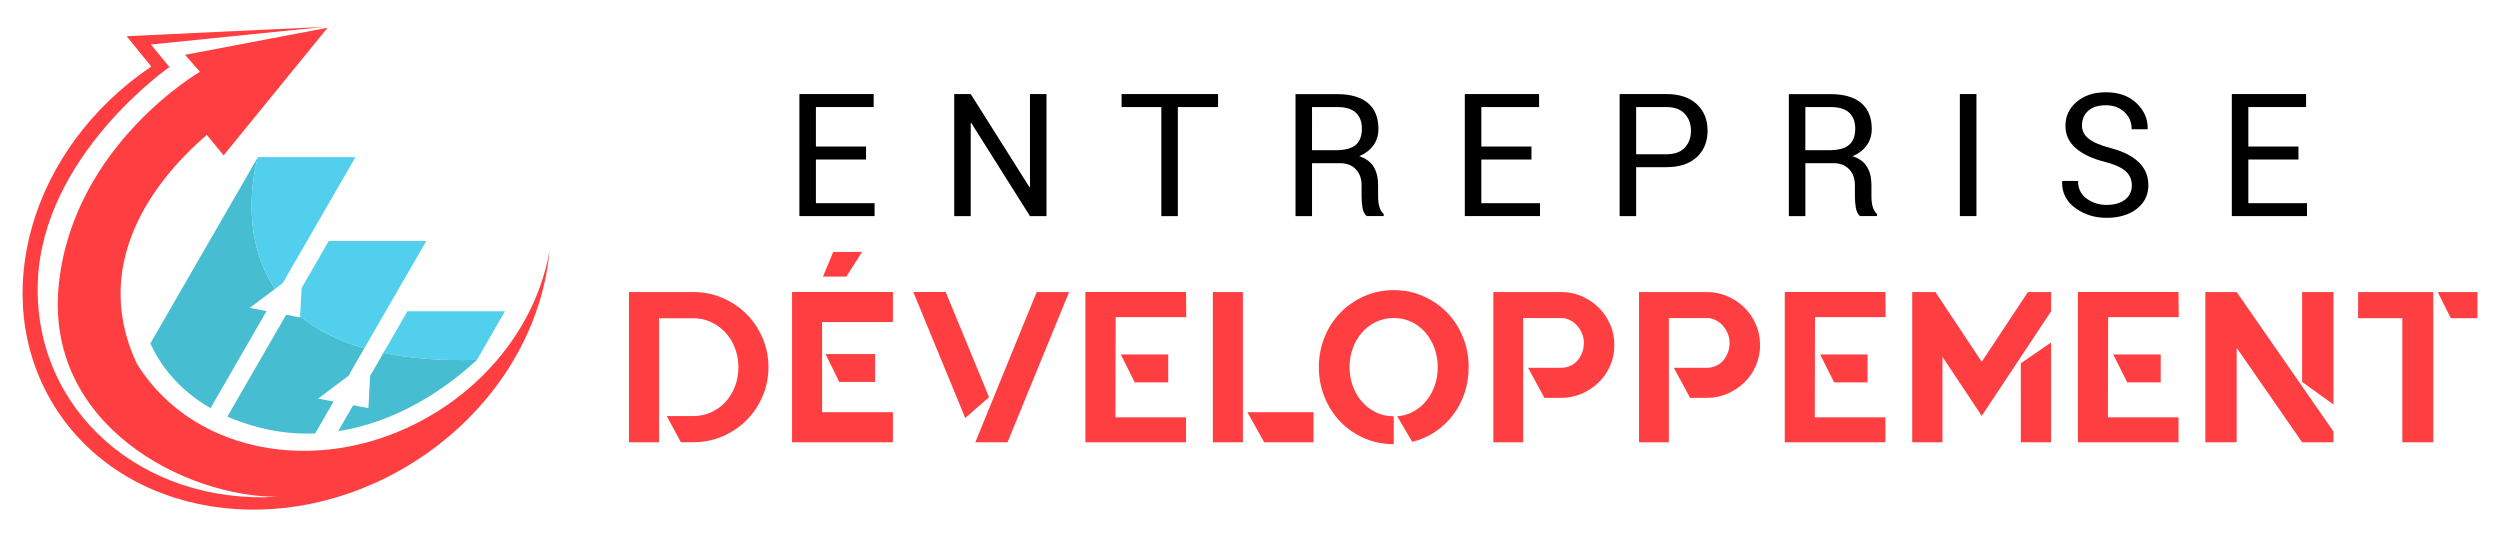 <?xml version="1.0" encoding="utf-8"?>
<!-- Generator: Adobe Illustrator 16.0.0, SVG Export Plug-In . SVG Version: 6.00 Build 0)  -->
<!DOCTYPE svg PUBLIC "-//W3C//DTD SVG 1.1//EN" "http://www.w3.org/Graphics/SVG/1.1/DTD/svg11.dtd">
<svg version="1.1" id="Calque_1" xmlns="http://www.w3.org/2000/svg" xmlns:xlink="http://www.w3.org/1999/xlink" x="0px" y="0px"
	 width="233px" height="50px" viewBox="0 0 233 50" enable-background="new 0 0 233 50" xml:space="preserve">
<g>
	<g>
		<g>
			<path d="M80.715,14.867h-4.672v4.07h5.469v1.203h-7.008V8.766h6.922v1.211h-5.383v3.68h4.672V14.867z"/>
			<path d="M97.533,20.141h-1.539l-5.476-8.688l-0.047,0.016v8.672h-1.539V8.766h1.539l5.476,8.68l0.047-0.016V8.766h1.539V20.141z"
				/>
			<path d="M113.524,9.977h-3.75v10.164h-1.539V9.977h-3.703V8.766h8.992V9.977z"/>
			<path d="M122.281,15.211v4.93h-1.539V8.773h3.891c1.244,0,2.195,0.276,2.852,0.828c0.656,0.552,0.984,1.354,0.984,2.406
				c0,0.583-0.152,1.091-0.457,1.523c-0.305,0.433-0.75,0.776-1.332,1.031c0.625,0.203,1.074,0.533,1.348,0.988
				c0.273,0.456,0.41,1.02,0.41,1.691v1.07c0,0.354,0.039,0.672,0.117,0.953s0.213,0.511,0.406,0.688v0.188h-1.586
				c-0.203-0.177-0.334-0.438-0.391-0.781c-0.059-0.344-0.086-0.698-0.086-1.063v-1.039c0-0.614-0.18-1.109-0.539-1.484
				s-0.842-0.563-1.445-0.563H122.281z M122.281,14h2.195c0.869,0,1.496-0.165,1.879-0.496c0.383-0.331,0.574-0.834,0.574-1.512
				c0-0.641-0.188-1.137-0.559-1.488c-0.373-0.352-0.953-0.527-1.738-0.527h-2.352V14z"/>
			<path d="M142.732,14.867h-4.672v4.07h5.469v1.203h-7.008V8.766h6.922v1.211h-5.383v3.68h4.672V14.867z"/>
			<path d="M152.488,15.578v4.563h-1.539V8.766h4.352c1.215,0,2.158,0.313,2.832,0.938c0.676,0.625,1.012,1.448,1.012,2.469
				c0,1.031-0.336,1.857-1.012,2.477c-0.674,0.62-1.617,0.93-2.832,0.93H152.488z M152.488,14.375h2.813
				c0.771,0,1.348-0.207,1.727-0.621c0.381-0.414,0.57-0.936,0.57-1.566c0-0.63-0.191-1.156-0.574-1.578s-0.957-0.633-1.723-0.633
				h-2.813V14.375z"/>
			<path d="M168.26,15.211v4.93h-1.539V8.773h3.891c1.246,0,2.195,0.276,2.852,0.828c0.656,0.552,0.984,1.354,0.984,2.406
				c0,0.583-0.152,1.091-0.457,1.523c-0.305,0.433-0.748,0.776-1.332,1.031c0.625,0.203,1.074,0.533,1.348,0.988
				c0.273,0.456,0.41,1.02,0.41,1.691v1.07c0,0.354,0.039,0.672,0.117,0.953s0.215,0.511,0.406,0.688v0.188h-1.586
				c-0.203-0.177-0.332-0.438-0.391-0.781c-0.057-0.344-0.086-0.698-0.086-1.063v-1.039c0-0.614-0.18-1.109-0.539-1.484
				s-0.84-0.563-1.445-0.563H168.26z M168.26,14h2.195c0.871,0,1.496-0.165,1.879-0.496c0.383-0.331,0.574-0.834,0.574-1.512
				c0-0.641-0.186-1.137-0.559-1.488c-0.371-0.352-0.951-0.527-1.738-0.527h-2.352V14z"/>
			<path d="M184.205,20.141h-1.547V8.766h1.547V20.141z"/>
			<path d="M198.688,17.273c0-0.516-0.186-0.948-0.555-1.297c-0.371-0.349-1.021-0.646-1.953-0.891
				c-1.156-0.286-2.059-0.708-2.707-1.266c-0.648-0.557-0.973-1.258-0.973-2.102c0-0.891,0.348-1.633,1.047-2.227
				c0.697-0.594,1.604-0.891,2.719-0.891c1.197,0,2.152,0.34,2.863,1.02s1.055,1.473,1.035,2.379l-0.023,0.047h-1.469
				c0-0.646-0.227-1.18-0.676-1.602c-0.451-0.422-1.027-0.633-1.73-0.633c-0.719,0-1.27,0.175-1.652,0.523
				c-0.383,0.349-0.574,0.802-0.574,1.359c0,0.495,0.209,0.908,0.629,1.238c0.418,0.331,1.1,0.621,2.043,0.871
				c1.145,0.297,2.018,0.734,2.617,1.313c0.598,0.578,0.898,1.292,0.898,2.141c0,0.917-0.361,1.654-1.082,2.211
				c-0.723,0.558-1.664,0.836-2.824,0.836c-1.1,0-2.07-0.307-2.91-0.922c-0.842-0.614-1.25-1.438-1.223-2.469l0.016-0.047h1.469
				c0,0.714,0.27,1.265,0.813,1.652c0.541,0.388,1.152,0.582,1.836,0.582c0.729,0,1.305-0.164,1.73-0.492
				C198.475,18.281,198.688,17.836,198.688,17.273z"/>
			<path d="M214.217,14.867h-4.672v4.07h5.469v1.203h-7.008V8.766h6.922v1.211h-5.383v3.68h4.672V14.867z"/>
		</g>
		<g>
			<g>
				<path fill="#FF3E41" d="M67.34,27.768c0.853,0.367,1.597,0.867,2.229,1.5c0.634,0.634,1.134,1.376,1.5,2.23
					c0.367,0.854,0.551,1.76,0.551,2.72s-0.184,1.867-0.551,2.72c-0.366,0.854-0.866,1.597-1.5,2.23
					c-0.633,0.633-1.377,1.133-2.229,1.5c-0.854,0.366-1.76,0.55-2.72,0.55h-1.16l-1.32-2.44h2.48c0.572,0,1.116-0.112,1.63-0.34
					c0.513-0.227,0.96-0.543,1.34-0.95c0.38-0.406,0.68-0.89,0.899-1.449c0.221-0.561,0.33-1.167,0.33-1.82
					c0-0.64-0.109-1.24-0.33-1.8c-0.22-0.561-0.52-1.043-0.899-1.45c-0.38-0.406-0.827-0.727-1.34-0.96
					c-0.514-0.233-1.058-0.349-1.63-0.349h-3.2v11.559h-2.8v-14h6C65.58,27.218,66.486,27.402,67.34,27.768z"/>
				<path fill="#FF3E41" d="M83.22,27.218v2.799h-6.601v8.4h6.601v2.8h-6.601h-2.8v-14h1.36h1.439H83.22z M80.34,23.478l-1.46,2.3
					h-2.181l0.96-2.3H80.34z M81.56,35.598h-3.34l-1.28-2.6h4.62V35.598z"/>
				<path fill="#FF3E41" d="M88.14,27.218l4.04,9.799l-2.22,1.94l-4.84-11.74H88.14z M96.62,27.218h3.019l-5.739,14h-3L96.62,27.218
					z"/>
				<path fill="#FF3E41" d="M110.539,27.218l0.02,2.34h-6.58l-0.02,9.339h6.58v2.32h-9.38v-14H110.539z M108.879,35.638h-3.12
					l-1.3-2.6h4.42V35.638z"/>
				<path fill="#FF3E41" d="M113.039,41.218v-14h2.8v14H113.039z M116.259,38.418h6.16v2.8h-4.6L116.259,38.418z"/>
				<path fill="#FF3E41" d="M129.899,27.039c0.986,0,1.906,0.189,2.76,0.569c0.853,0.38,1.593,0.894,2.22,1.54
					c0.627,0.647,1.116,1.407,1.47,2.28s0.53,1.804,0.53,2.79c0,0.84-0.127,1.64-0.38,2.4c-0.254,0.76-0.613,1.446-1.08,2.06
					s-1.023,1.137-1.67,1.57s-1.357,0.743-2.13,0.93l-1.4-2.38c0.561-0.04,1.07-0.19,1.53-0.45s0.856-0.593,1.189-1
					c0.334-0.406,0.594-0.88,0.78-1.42s0.28-1.11,0.28-1.71c0-0.627-0.104-1.22-0.311-1.78c-0.206-0.56-0.489-1.046-0.85-1.46
					c-0.36-0.413-0.79-0.74-1.29-0.979c-0.5-0.24-1.05-0.36-1.649-0.36c-0.601,0-1.15,0.12-1.65,0.36
					c-0.5,0.239-0.934,0.566-1.3,0.979c-0.367,0.414-0.653,0.9-0.86,1.46c-0.207,0.561-0.31,1.153-0.31,1.78s0.103,1.22,0.31,1.78
					c0.207,0.56,0.493,1.047,0.86,1.46c0.366,0.413,0.8,0.74,1.3,0.979c0.5,0.24,1.05,0.36,1.65,0.36v2.6
					c-0.987,0-1.907-0.187-2.761-0.56s-1.593-0.887-2.22-1.54s-1.117-1.417-1.47-2.29c-0.354-0.873-0.53-1.803-0.53-2.79
					c0-0.986,0.177-1.917,0.53-2.79c0.353-0.873,0.843-1.632,1.47-2.28c0.627-0.646,1.366-1.16,2.22-1.54
					S128.912,27.039,129.899,27.039z"/>
				<path fill="#FF3E41" d="M147.419,27.608c0.6,0.261,1.126,0.614,1.579,1.061s0.811,0.97,1.07,1.569
					c0.26,0.601,0.391,1.24,0.391,1.921c0,0.68-0.131,1.319-0.391,1.92c-0.26,0.6-0.617,1.12-1.07,1.56
					c-0.453,0.44-0.979,0.79-1.579,1.05c-0.601,0.261-1.24,0.391-1.921,0.391h-1.56l-1.52-2.801h3.079c0.294,0,0.57-0.056,0.83-0.17
					c0.261-0.112,0.483-0.272,0.67-0.479c0.188-0.207,0.337-0.453,0.45-0.74c0.113-0.286,0.17-0.604,0.17-0.95
					c0-0.293-0.057-0.576-0.17-0.85s-0.263-0.517-0.45-0.73c-0.187-0.213-0.409-0.386-0.67-0.519c-0.26-0.133-0.536-0.2-0.83-0.2
					h-3.539v11.58h-2.78v-14h6.319C146.179,27.218,146.818,27.348,147.419,27.608z"/>
				<path fill="#FF3E41" d="M160.999,27.608c0.6,0.261,1.126,0.614,1.579,1.061s0.811,0.97,1.07,1.569
					c0.26,0.601,0.391,1.24,0.391,1.921c0,0.68-0.131,1.319-0.391,1.92c-0.26,0.6-0.617,1.12-1.07,1.56
					c-0.453,0.44-0.979,0.79-1.579,1.05c-0.601,0.261-1.24,0.391-1.921,0.391h-1.56l-1.52-2.801h3.079c0.294,0,0.57-0.056,0.83-0.17
					c0.261-0.112,0.483-0.272,0.67-0.479c0.188-0.207,0.337-0.453,0.45-0.74c0.113-0.286,0.17-0.604,0.17-0.95
					c0-0.293-0.057-0.576-0.17-0.85s-0.263-0.517-0.45-0.73c-0.187-0.213-0.409-0.386-0.67-0.519c-0.26-0.133-0.536-0.2-0.83-0.2
					h-3.539v11.58h-2.78v-14h6.319C159.759,27.218,160.398,27.348,160.999,27.608z"/>
				<path fill="#FF3E41" d="M175.719,27.218l0.02,2.34h-6.58l-0.02,9.339h6.58v2.32h-9.38v-14H175.719z M174.059,35.638h-3.12
					l-1.3-2.6h4.42V35.638z"/>
				<path fill="#FF3E41" d="M188.999,27.218h2.159v1.8l-6.46,9.74l-3.66-5.5v7.96h-2.819v-14h2.16l4.319,6.5L188.999,27.218z
					 M188.339,41.218v-7.36l2.819-1.939v9.3H188.339z"/>
				<path fill="#FF3E41" d="M203.038,27.218l0.02,2.34h-6.58l-0.02,9.339h6.58v2.32h-9.38v-14H203.038z M201.378,35.638h-3.12
					l-1.3-2.6h4.42V35.638z"/>
				<path fill="#FF3E41" d="M208.458,27.218l9.02,13v1h-2.92l-6.1-8.8v8.8h-2.92v-14H208.458z M214.558,27.218h2.92v10.48
					l-2.92-2.101V27.218z"/>
				<path fill="#FF3E41" d="M226.777,27.218v14h-2.88V29.659h-4.12v-2.44H226.777z M227.197,27.218h3.7v2.44h-2.48L227.197,27.218z"
					/>
			</g>
		</g>
	</g>
	<g>
		<path fill="#FF3E41" d="M40.661,38.413c-10.011,6.212-22.499,4.201-27.893-4.491c-4.764-10.091,2.758-18.152,6.511-21.353
			l1.557,1.914l9.695-11.898L17.249,5.111l1.383,1.581c0,0-11.706,6.778-13.136,19.65C4.015,39.68,17.381,46.346,25.891,46.297
			C13.2,47.087,3.125,38.198,3.521,26.342C3.916,14.486,15.792,6.247,15.792,6.247l-1.729-2.099L30.275,2.5L11.799,3.373L14.1,6.201
			C2.85,13.779-1.221,27.72,5.049,37.827c6.442,10.382,21.358,12.783,33.316,5.364c7.602-4.717,12.177-12.268,12.847-19.81
			C50.209,29.164,46.502,34.788,40.661,38.413z"/>
		<path fill="#46BDD1" d="M24.037,14.645L14.011,32.01c0.855,1.866,2.494,4.241,5.611,6.029l5.222-9.046l-1.571-0.298l2.367-1.775
			C21.95,21.47,24.037,14.645,24.037,14.645z"/>
		<path fill="#51CFED" d="M25.641,26.919l0.707-0.529l6.781-11.745h-9.091C24.037,14.645,21.95,21.47,25.641,26.919z"/>
		<path fill="#46BDD1" d="M27.965,29.584l-1.296-0.246l-5.479,9.49c0.89,0.391,1.877,0.734,2.973,1.016
			c1.773,0.455,3.519,0.619,5.214,0.551l1.715-2.971l-1.448-0.274l2.833-2.124l1.48-2.564c-2.547-0.728-4.499-1.771-5.986-2.994
			L27.965,29.584z"/>
		<path fill="#51CFED" d="M28.113,26.836l-0.142,2.631c1.488,1.222,3.439,2.266,5.986,2.994l5.774-10.002h-9.091L28.113,26.836z"/>
		<path fill="#51CFED" d="M35.731,32.894c2.418,0.499,5.296,0.742,8.72,0.644l2.613-4.527h-9.091L35.731,32.894z"/>
		<path fill="#46BDD1" d="M35.731,32.894l-1.234,2.138l-0.162,3.008l-1.42-0.27l-1.394,2.414c5.111-0.795,9.646-3.585,12.93-6.646
			C41.027,33.636,38.149,33.393,35.731,32.894z"/>
	</g>
</g>
</svg>
